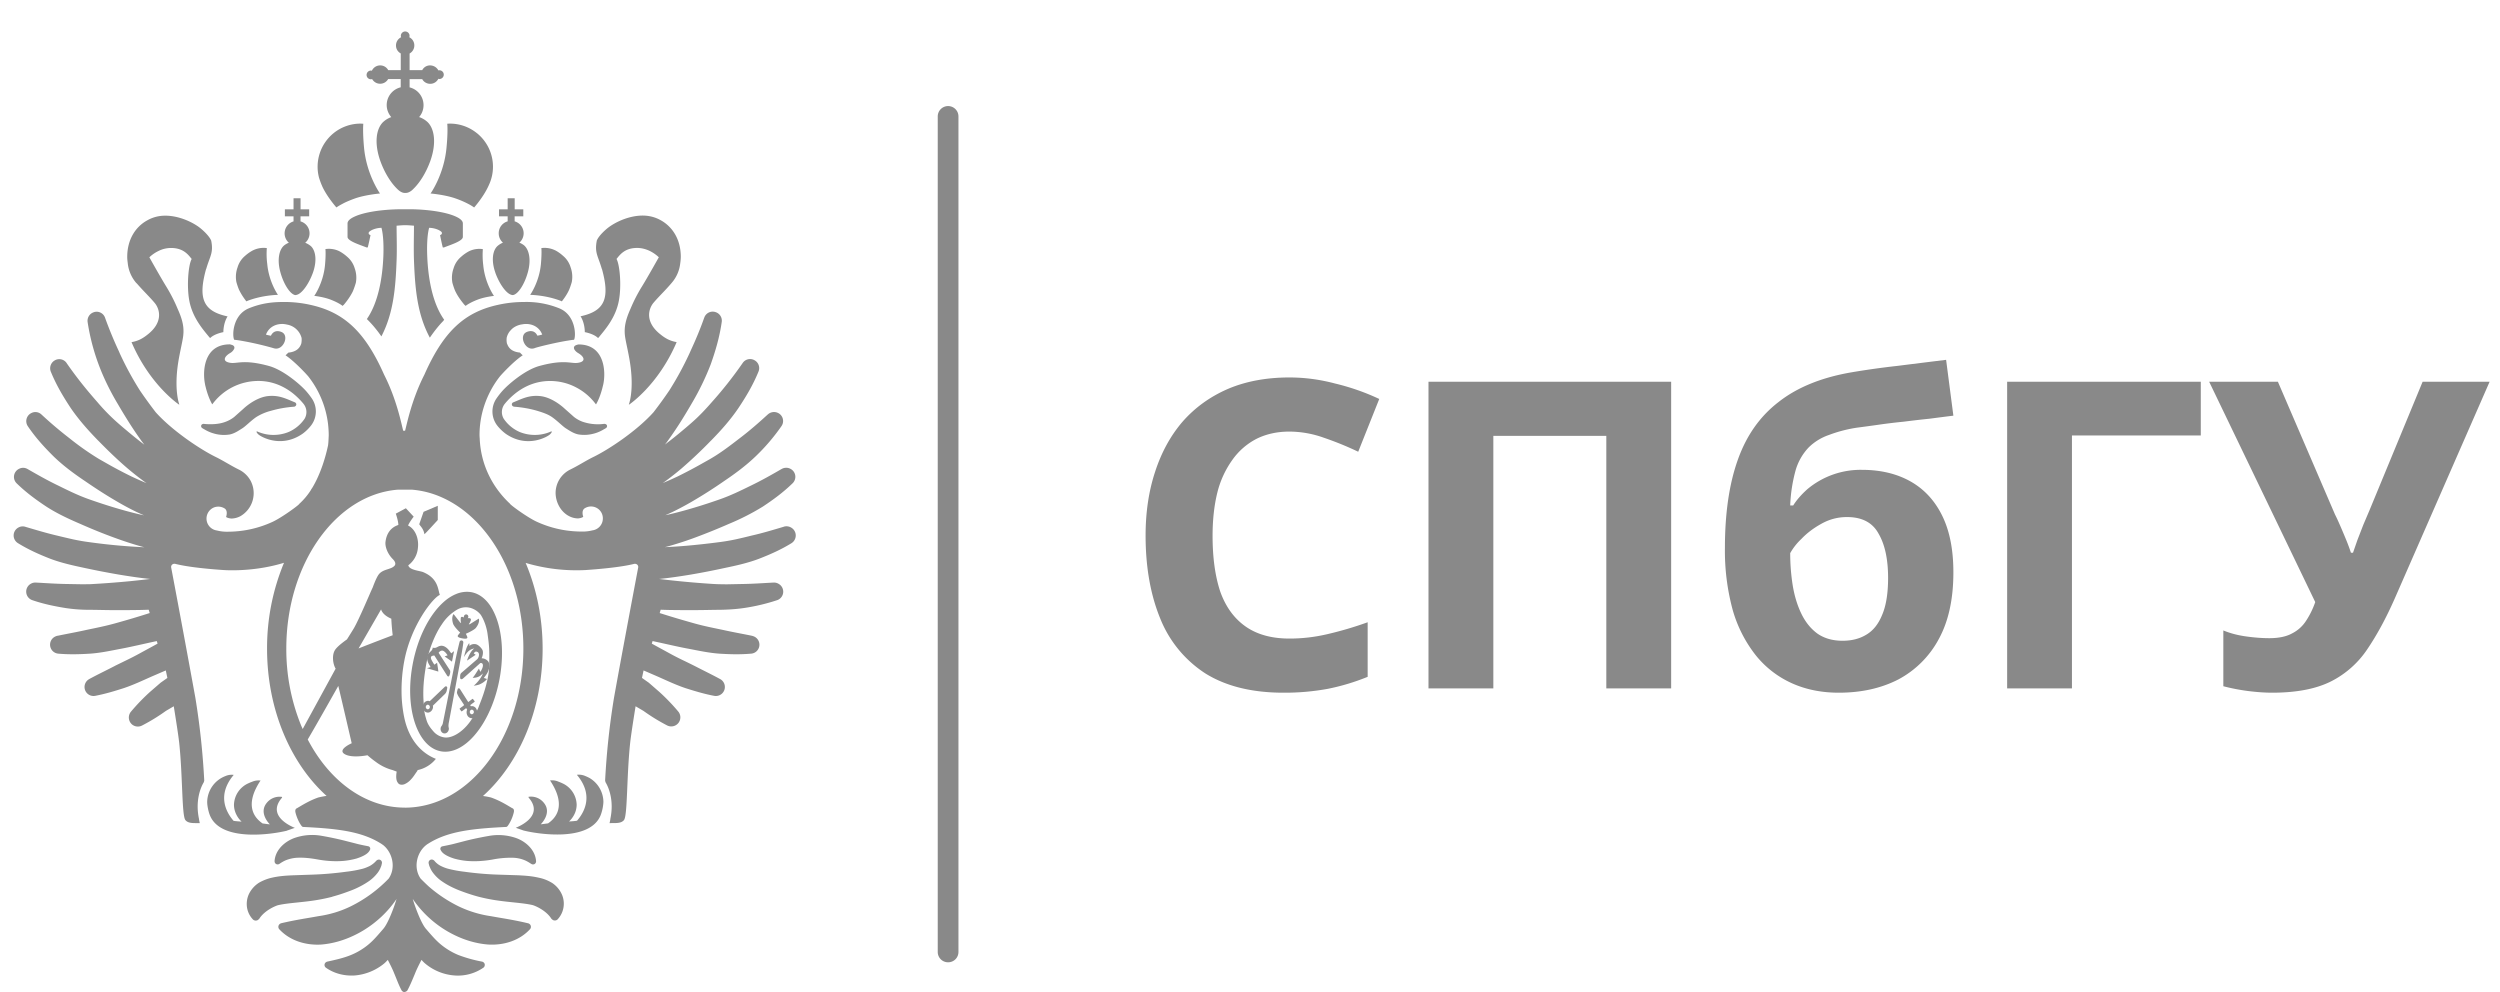 <svg xmlns="http://www.w3.org/2000/svg" width="63" height="25" fill="none">
    <path
        fill="#898989"
        d="M23.892 24.25a.26.26 0 0 1-.261-.261V2.934a.261.261 0 1 1 .522 0v21.054a.26.26 0 0 1-.261.262M8.106 4.66q.01.026.02.048c.124.264.352.52.352.52l.003-.003s.033-.024.1-.062l.078-.042q.108-.055.28-.118c.274-.097.637-.127.637-.127s-.339-.473-.402-1.155c-.036-.387-.021-.59-.018-.602q-.034-.003-.069-.004a1.08 1.08 0 0 0-.693.251 1.09 1.09 0 0 0-.356 1.107c.017.056.042.127.067.187M14.632 7.973c.11.176.105.397.105.397.002 0 .224.039.334.149l.02-.02c.15-.186.427-.49.506-.931.066-.36.024-.863-.052-1.024l-.008-.02c.072-.083.19-.276.518-.276.12 0 .228.033.315.074.144.07.232.161.232.161s-.282.506-.431.746a4 4 0 0 0-.284.556c-.126.28-.16.467-.139.668.019.17.108.492.146.816.075.622-.048.926-.048.926l.008-.005-.003.008s.735-.487 1.2-1.575l-.006-.001V8.62a.8.8 0 0 1-.216-.07 1 1 0 0 1-.174-.114c-.41-.315-.318-.65-.185-.808q.057-.067.119-.133c.103-.11.215-.222.332-.36a.9.9 0 0 0 .221-.5q.012-.078.014-.16c0-.457-.222-.768-.504-.924a.9.9 0 0 0-.295-.105c-.315-.055-.701.064-.983.256-.107.073-.284.236-.334.359-.061.308.03.387.123.706q.004.008.008.018c.193.708.093 1.051-.544 1.186zM11.475 7.34c.083.177.235.348.235.348l.001-.001.023.022s.083-.073.302-.158c.18-.07.412-.094.412-.094s-.227-.317-.27-.774a2 2 0 0 1-.01-.404h-.006v-.002a.6.6 0 0 0-.344.055 1 1 0 0 0-.199.14.6.6 0 0 0-.189.29.7.7 0 0 0-.03.362c.002.011.04.143.075.217zM12.482 6.871c.099.274.26.504.387.552a.14.14 0 0 0 .054.013c.13-.015.302-.277.385-.598.078-.3.025-.552-.106-.659a.5.5 0 0 0-.097-.057l-.018-.006a.313.313 0 0 0-.118-.538v-.127h.218v-.176h-.217v-.279h-.177v.279h-.218v.176h.218v.127a.31.31 0 0 0-.225.303c0 .093.04.175.106.234a.5.5 0 0 0-.143.09c-.121.118-.152.373-.048.666M13.367 7.431s.386.003.773.154l.018.01c.052-.066.127-.17.177-.278.034-.073.074-.205.075-.216a.7.7 0 0 0-.03-.363.6.6 0 0 0-.19-.29 1 1 0 0 0-.198-.14h-.003l-.002-.001a.6.6 0 0 0-.345-.055c.002.002.013.139-.011.404-.043.457-.27.773-.27.773h.006l-.001.001zM10.85 4.876s.363.03.636.127a2.4 2.4 0 0 1 .36.16c.066.038.098.063.098.063l.005.002s.226-.256.35-.52q.011-.021.022-.048a1.076 1.076 0 0 0 .102-.457c0-.337-.152-.637-.392-.837l-.013-.01a1.08 1.08 0 0 0-.68-.241q-.034 0-.068.004c.004.011.02.215-.018.602-.063.683-.402 1.155-.402 1.155"
    />
    <path
        fill="#898989"
        d="M11.09 5.926s.042.213.068.308l.027.003c.162-.066.479-.16.479-.267v-.34c0-.062-.063-.12-.172-.17-.224-.105-.643-.178-1.12-.187h-.276c-.492.005-.934.078-1.164.187-.11.05-.174.108-.174.17v.34c0 .106.32.201.482.267l.028-.003c.025-.095.069-.308.069-.308s-.035-.014-.042-.029c-.019-.043.017-.067.076-.1a.6.6 0 0 1 .242-.056c.05.186.058.479.047.731-.022.504-.117 1.137-.415 1.568.113.11.239.253.366.437.31-.595.358-1.245.383-1.914.012-.295 0-.64 0-.876.029 0 .125-.012.22-.012s.19.012.218.012c0 .237-.01.581 0 .876.027.681.075 1.343.4 1.946q.177-.257.338-.42l.023-.032c-.307-.431-.404-1.074-.426-1.585-.011-.251-.004-.544.047-.731a.6.6 0 0 1 .242.056c.06.033.095.057.075.1-.007.015-.042.029-.042.029zM15.253 10.685l-.005-.002q-.007-.002-.014-.002h-.008l-.052.006a1.2 1.2 0 0 1-.49-.058.8.8 0 0 1-.217-.12l-.228-.202c-.13-.122-.376-.301-.63-.326-.287-.029-.47.077-.675.158a.055.055 0 0 0-.002.102.1.1 0 0 0 .024.008q.305.023.58.103c.137.042.272.085.38.162.14.1.262.228.343.28.105.066.198.13.318.154a.9.9 0 0 0 .382-.02q.007 0 .016-.004.05-.013.096-.032a1 1 0 0 0 .124-.06l.004-.003c.026-.015.052-.027.075-.044q0 0 .003-.002a.06.06 0 0 0 .021-.05.055.055 0 0 0-.046-.048"
    />
    <path
        fill="#898989"
        d="M14.466 8.786c.013.04.056.084.105.112.154.09.208.22-.022.247-.167.02-.341-.092-.959.078-.362.1-.789.467-.937.636a2 2 0 0 0-.138.177.58.58 0 0 0 .014.686c.092.118.195.195.225.216.542.368 1.051.063 1.107.007.044-.044.047-.062.039-.074q-.002 0-.004-.002c-.002-.001-.173.091-.413.091a1 1 0 0 1-.392-.076.94.94 0 0 1-.396-.33.33.33 0 0 1 .031-.384c.09-.11.201-.213.305-.29.232-.17.5-.274.81-.279h.022a1.4 1.4 0 0 1 .65.159c.199.102.371.249.503.428v-.003l.004.005c.051-.086.108-.216.156-.398l.025-.1c.069-.305.048-1.012-.622-1.012-.012 0-.025.006-.037.009-.07.02-.088.058-.075.098zM3.444 7.138c.118.137.23.249.333.36q.06.064.118.132c.134.158.227.493-.185.808a1 1 0 0 1-.173.113.8.8 0 0 1-.217.07v.001l-.005.002c.465 1.088 1.2 1.574 1.2 1.574l-.003-.007.008.005s-.122-.304-.048-.926c.039-.324.128-.647.146-.816.022-.2-.012-.387-.14-.668a4 4 0 0 0-.283-.556c-.148-.24-.431-.746-.431-.746s.088-.092.232-.16a.7.7 0 0 1 .315-.075c.329 0 .447.193.519.276l-.009.02c-.075.16-.117.664-.052 1.024.08.441.357.745.507.93l.02.02c.11-.11.331-.149.333-.149 0 0-.005-.22.106-.397-.638-.134-.737-.477-.544-1.186q.004-.009.008-.018c.093-.319.185-.397.123-.705-.05-.123-.227-.286-.334-.36-.282-.192-.668-.31-.983-.256a.9.9 0 0 0-.296.106c-.282.155-.503.467-.503.924 0 .055.008.108.014.16a.9.9 0 0 0 .22.5zM7.92 7.456s.23.025.412.095c.219.085.302.158.302.158l.022-.023.002.002s.151-.171.235-.349a2 2 0 0 0 .075-.216.7.7 0 0 0-.03-.363.6.6 0 0 0-.19-.29 1 1 0 0 0-.198-.14.6.6 0 0 0-.345-.054v.002H8.2c.003.002.014.14-.01.404-.044.457-.27.773-.27.773M7.445 7.436a.2.2 0 0 0 .054-.013c.126-.048.288-.278.387-.552.104-.292.073-.547-.048-.665a.5.5 0 0 0-.147-.088.313.313 0 0 0-.118-.539v-.128h.218v-.176h-.217v-.278h-.177v.278h-.218v.176h.218v.128a.315.315 0 0 0-.117.539l-.017.005a.5.5 0 0 0-.097.057c-.132.106-.184.358-.106.658.083.321.255.583.385.599M6.032 7.317c.05.107.126.212.177.278l.018-.01c.386-.151.773-.154.773-.154l-.002-.001h.006s-.226-.317-.269-.774a2 2 0 0 1-.011-.404.6.6 0 0 0-.345.055l-.002.002h-.003a1 1 0 0 0-.2.14.6.6 0 0 0-.188.29.7.7 0 0 0-.03.363c.001.01.04.142.075.216zM7.41 10.249a.04.04 0 0 0 .024-.008.06.06 0 0 0 .033-.054.06.06 0 0 0-.035-.048c-.205-.081-.388-.187-.675-.158-.254.026-.5.204-.63.326l-.228.203a.8.8 0 0 1-.217.12c-.142.055-.314.068-.49.057l-.052-.005h-.022q-.003 0-.005.003a.054.054 0 0 0-.045.049.06.06 0 0 0 .024.051q.036.024.075.044l.004.003q.059.034.124.06.046.019.096.032l.016.005a.9.9 0 0 0 .382.02c.12-.025.214-.09.318-.156.081-.05.203-.179.344-.279a1.3 1.3 0 0 1 .378-.162q.276-.08.581-.103"
    />
    <path
        fill="#898989"
        d="m5.167 9.69.025.1c.049.182.106.312.156.399l.004-.005v.002A1.44 1.44 0 0 1 6.506 9.6h.023c.31.005.576.109.81.28.103.076.213.18.304.29a.33.33 0 0 1 .032.384.94.94 0 0 1-.397.33 1 1 0 0 1-.391.076c-.241 0-.412-.093-.413-.091q-.003 0-.004.002c-.009.011-.006.03.039.074.055.055.564.36 1.106-.008.03-.02.133-.097.225-.216a.58.58 0 0 0 .014-.686 2 2 0 0 0-.137-.176c-.149-.17-.576-.536-.938-.636-.617-.17-.792-.059-.959-.078-.23-.027-.175-.158-.022-.248a.24.24 0 0 0 .105-.112c.013-.04-.003-.08-.075-.098-.012-.003-.025-.009-.037-.009-.67 0-.69.707-.622 1.012zM13.326 20.067l.002.008h.004q-.003-.003-.006-.008M10.565 13.21c.022.044.11.115.13.251.001.014.337-.357.337-.357v-.358l-.358.152zM8.374 22.596c.163-.043.31-.094.468-.154q.117-.044.232-.104.118-.06.23-.138a1 1 0 0 0 .202-.192.6.6 0 0 0 .075-.12l.028-.068.014-.058v-.003a.078.078 0 0 0-.104-.092.1.1 0 0 0-.037.024.6.6 0 0 1-.158.128 1 1 0 0 1-.18.072 3 3 0 0 1-.422.077 8.404 8.404 0 0 1-.89.074l-.465.016c-.161.008-.33.017-.521.061a1.2 1.2 0 0 0-.315.123.7.7 0 0 0-.263.298.6.6 0 0 0-.039.353.56.56 0 0 0 .143.275c.03.032.076.038.113.023.013-.005.046-.034.046-.034.133-.216.42-.332.475-.346.231-.054.562-.068.88-.115q.244-.035.487-.097zM6.92 21.7a.077.077 0 0 0 .12.07l.002-.002h.002l.025-.017a1 1 0 0 1 .111-.063.9.9 0 0 1 .343-.074c.156-.004.314.014.496.047.197.035.419.052.634.034q.163-.014.331-.06c.056-.019.113-.038.17-.068h.002l.004-.002c.053-.03.127-.068.165-.151a.064.064 0 0 0-.047-.089s-.218-.041-.307-.067l-.278-.071a8 8 0 0 0-.575-.122 1.35 1.35 0 0 0-.714.058q-.045.018-.089.04c-.204.106-.38.295-.396.537M7.233 20.93c.01-.002.138-.048.198-.068H7.43c.002 0-.75-.273-.323-.76l.001-.019s-.002-.003-.004-.001a.41.41 0 0 0-.386.156c-.204.255.076.53.083.536-.042-.003-.142-.018-.184-.023-.181-.125-.484-.431-.051-1.082l-.033-.002a.4.4 0 0 0-.181.034 1 1 0 0 0-.097.04.61.61 0 0 0-.359.54c0 .096.027.185.07.266a.6.6 0 0 0 .122.158c-.033-.003-.17-.012-.203-.021-.198-.229-.417-.656.005-1.157l-.033-.003a.4.4 0 0 0-.181.035.711.711 0 0 0-.455.652c0 .096.034.251.069.336.277.681 1.587.475 1.942.386zM13.897 22.241a1 1 0 0 0-.316-.122c-.192-.045-.36-.053-.52-.062l-.465-.015a8 8 0 0 1-.89-.074 3 3 0 0 1-.423-.078 1 1 0 0 1-.18-.071.5.5 0 0 1-.158-.129.1.1 0 0 0-.037-.024.07.07 0 0 0-.047-.004.08.08 0 0 0-.058.097v.002l.015.058.029.068a.6.6 0 0 0 .075.12q.088.113.2.192.114.08.23.139.117.059.233.104c.158.06.305.11.468.154q.245.063.488.097c.318.047.648.061.88.115.055.014.341.13.475.346 0 0 .033.03.045.034a.1.1 0 0 0 .114-.023.58.58 0 0 0 .103-.628.68.68 0 0 0-.262-.298zM11.269 21.566l.003.001c.059.031.115.05.172.069q.167.046.331.06c.215.017.437 0 .634-.035a2.4 2.4 0 0 1 .496-.046.84.84 0 0 1 .343.074 1 1 0 0 1 .111.063l.025.016h.001l.003.002a.077.077 0 0 0 .121-.069c-.016-.241-.192-.43-.396-.536a1 1 0 0 0-.09-.04 1.35 1.35 0 0 0-.713-.058 8 8 0 0 0-.575.121l-.278.072c-.089.025-.307.067-.307.067l-.015.004a.063.063 0 0 0-.032.085c.038.081.112.12.165.15z"
    />
    <path
        fill="#898989"
        d="M14.859 19.607a1 1 0 0 0-.107-.05.4.4 0 0 0-.215-.032c.422.5.203.928.005 1.156-.033.01-.17.018-.202.021q.074-.07.122-.158a.56.56 0 0 0 .07-.265.61.61 0 0 0-.36-.54 1 1 0 0 0-.096-.04.4.4 0 0 0-.215-.032c.433.65.132.957-.05 1.082-.043.005-.143.02-.185.023.008-.006.288-.282.083-.536a.413.413 0 0 0-.386-.157s-.002.004-.004.002l.002.019c.427.487-.326.759-.323.76h-.002l.198.069c.355.09 1.665.296 1.942-.385a1.1 1.1 0 0 0 .07-.337.71.71 0 0 0-.349-.601zM12.417 15.368c-.136-.249-.326-.412-.557-.448a.7.7 0 0 0-.374.053l-.024.01a1.1 1.1 0 0 0-.273.18c-.36.315-.666.898-.793 1.595-.122.666-.052 1.282.155 1.69.137.27.333.45.576.488.238.037.483-.069.706-.277.344-.321.634-.888.758-1.561.125-.687.047-1.324-.175-1.73m-1.637 1.184c.138-.527.353-.814.353-.814a1.14 1.14 0 0 1 .4-.382.44.44 0 0 1 .4-.008.5.5 0 0 1 .185.148l.023.038.029.055a1.3 1.3 0 0 1 .114.363c.051.362.05.414.046.795 0 .021-.01.164-.012.186-.018.143-.075.441-.241.843-.05.157-.164.3-.16.302-.196.333-.5.53-.709.506a.45.45 0 0 1-.296-.166c-.145-.165-.157-.255-.18-.33-.048-.157-.041-.236-.05-.318-.037-.409.008-.71.052-.985.006-.037.024-.13.037-.19l.008-.04M10.808 16.543l.008-.04z"
    />
    <path
        fill="#898989"
        d="M20.043 13.427a.23.23 0 0 0-.113-.136.23.23 0 0 0-.173-.02l-.01.004c-.26.077-.532.16-.8.22a13 13 0 0 1-.4.095 5 5 0 0 1-.406.07q-.42.056-.842.093c-.18.015-.364.028-.543.035l.078-.02q.116-.032.23-.068.228-.07.448-.152.44-.163.865-.35a6 6 0 0 0 .848-.433c.266-.176.516-.36.75-.588a.226.226 0 0 0-.062-.366.23.23 0 0 0-.213.006l-.01.005c-.246.143-.507.29-.767.415-.263.129-.513.252-.793.349q-.422.149-.846.268-.212.06-.423.109l-.095.02a5 5 0 0 0 .209-.095q.229-.113.445-.238.43-.25.832-.53c.276-.186.55-.389.79-.62a5 5 0 0 0 .653-.764.225.225 0 0 0-.094-.332.23.23 0 0 0-.248.037l-.009.007c-.22.202-.458.41-.7.593-.243.188-.48.37-.746.524q-.075.043-.151.085-.332.19-.67.356l-.13.06a6 6 0 0 1-.247.107l.045-.03a8.004 8.004 0 0 0 .423-.332q.394-.34.746-.705l.01-.009c.25-.255.484-.519.682-.81.196-.293.372-.589.509-.925a.226.226 0 0 0-.079-.27l-.004-.002a.224.224 0 0 0-.314.054l-.007.01a10 10 0 0 1-.777.984c-.148.17-.301.333-.466.48q-.123.11-.25.215a10 10 0 0 1-.462.37q.038-.045.072-.094.193-.268.363-.541.118-.19.23-.383a6.6 6.6 0 0 0 .487-.998c.125-.35.226-.697.28-1.075a.225.225 0 0 0-.148-.244h-.001l-.004-.002a.225.225 0 0 0-.287.137l-.004.01c-.095.27-.21.546-.333.811q-.028.065-.058.128a8 8 0 0 1-.456.839l-.03.048q-.191.281-.397.548c-.42.47-1.129.94-1.513 1.127-.186.09-.377.216-.568.309l-.009.005a.66.66 0 0 0-.379.588c0 .246.134.483.335.588a.5.5 0 0 0 .22.06q.019 0 .035-.003c.069-.008.107-.037.107-.037s-.054-.144.028-.209a.298.298 0 0 1 .466.25c0 .155-.115.28-.262.3a1 1 0 0 1-.278.03q-.255-.001-.497-.047a2.7 2.7 0 0 1-.63-.201c-.24-.11-.68-.434-.673-.453-.453-.421-.738-1-.763-1.641q-.004-.045-.005-.088a2.377 2.377 0 0 1 .12-.745c.09-.27.224-.52.395-.736.016-.02.094-.106.194-.206l.018-.017.003-.003c.11-.109.245-.23.359-.305l-.033-.029-.037-.039c-.209-.02-.283-.12-.317-.204l-.003-.007-.009-.02a.5.5 0 0 1-.006-.14.4.4 0 0 1 .1-.19.5.5 0 0 1 .06-.057.5.5 0 0 1 .21-.09l.056-.009.008-.001c.193-.02.385.064.461.262v.002a1 1 0 0 1-.121.028c-.04-.085-.106-.12-.183-.115a.3.3 0 0 0-.081.02.2.2 0 0 0-.047.028c-.124.106-.015.374.157.393a.2.2 0 0 0 .088-.013c.075-.03.555-.146.844-.19q.084-.015.142-.019l.004-.002c.05-.081.051-.616-.369-.79a2.2 2.2 0 0 0-.88-.161c-.237 0-.452.024-.672.073-.855.188-1.375.685-1.851 1.76-.323.635-.44 1.244-.486 1.412h-.047c-.048-.18-.163-.786-.481-1.412-.477-1.075-1-1.571-1.855-1.76a3 3 0 0 0-.674-.073c-.261 0-.549.023-.881.16-.42.175-.419.71-.368.79l.003.003q.057.005.142.018a8 8 0 0 1 .847.193q.045.015.085.01c.19-.02.303-.344.112-.419a.3.3 0 0 0-.081-.02c-.077-.005-.143.03-.183.116 0 0-.118-.022-.124-.03V8.43c.077-.199.269-.283.462-.263l.008.002q.03.003.057.01a.46.46 0 0 1 .37.337.5.5 0 0 1-.007.14l-.007.02-.003.007c-.035.084-.109.183-.317.203l-.07.068c.121.08.265.213.38.327.1.1.177.185.194.206a2.4 2.4 0 0 1 .497 1.2c.01.089.017.19.017.282q-.002.045-.004.09a2 2 0 0 1-.012.16c-.057.269-.177.705-.398 1.073l-.034.05h.003a1.7 1.7 0 0 1-.297.355c.007.018-.433.342-.672.453a2.703 2.703 0 0 1-1.127.249 1 1 0 0 1-.278-.031.303.303 0 0 1-.081-.577.3.3 0 0 1 .284.027c.083.065.029.21.029.21s.038.028.106.036q.017.003.036.003a.5.5 0 0 0 .22-.06.67.67 0 0 0 .26-.885.67.67 0 0 0-.304-.291l-.01-.005c-.19-.094-.38-.218-.568-.31-.383-.187-1.091-.657-1.512-1.126q-.206-.267-.398-.548l-.03-.048a8 8 0 0 1-.456-.84c-.02-.04-.037-.085-.057-.127a10 10 0 0 1-.333-.81l-.004-.011a.224.224 0 0 0-.287-.137l-.004.002a.226.226 0 0 0-.148.244 5.4 5.4 0 0 0 .409 1.392q.157.35.356.681.113.194.231.383.17.274.362.541l.072.095a11 11 0 0 1-.46-.37q-.128-.106-.251-.216a5 5 0 0 1-.466-.48q-.095-.108-.189-.219a10 10 0 0 1-.589-.766l-.006-.01a.224.224 0 0 0-.314-.053q-.002 0-.004.002a.23.23 0 0 0-.079.27c.137.336.313.632.508.926.2.29.433.553.684.81l.009.008c.236.242.482.48.746.705a8 8 0 0 0 .423.332l.045.03a7 7 0 0 1-.246-.106l-.132-.061a11 11 0 0 1-.67-.356l-.15-.085a7 7 0 0 1-.746-.524 10 10 0 0 1-.7-.593l-.009-.008a.22.22 0 0 0-.248-.036.227.227 0 0 0-.094.332c.193.286.413.527.652.764.24.232.514.435.79.62.27.186.545.364.833.53q.215.126.445.238.102.049.209.095l-.095-.02a10 10 0 0 1-.424-.109q-.425-.12-.845-.268c-.28-.097-.53-.22-.793-.35-.26-.124-.521-.272-.768-.414l-.009-.005a.22.22 0 0 0-.214-.006.226.226 0 0 0-.061.366c.234.228.484.412.75.588.264.171.563.31.848.432.285.126.57.243.865.35a9 9 0 0 0 .678.221q.04.011.078.02a15 15 0 0 1-1.385-.128 5 5 0 0 1-.407-.07q-.2-.045-.4-.094c-.267-.062-.539-.144-.8-.221l-.009-.003a.22.22 0 0 0-.173.018.227.227 0 0 0-.015.393c.263.163.532.283.813.393.278.106.588.174.871.234q.43.093.864.167c.26.043.515.082.788.11q-.25.03-.5.055a24 24 0 0 1-1.006.076l-.192.003-.39-.007c-.26-.003-.529-.022-.788-.036H.901a.22.22 0 0 0-.128.032.227.227 0 0 0 .038.41c.275.095.548.152.83.198a4 4 0 0 0 .643.046l.207.003q.415.01.83.004c.192-.002.233-.002.426-.009l.026.084c-.317.1-.533.165-.852.254-.248.07-.484.117-.73.168-.241.055-.493.099-.737.15h-.007a.3.3 0 0 0-.047.016.227.227 0 0 0 .068.435c.272.024.534.017.803 0 .267-.018.537-.078.792-.126.257-.048.634-.138.888-.191l.02.064c-.105.06-.334.182-.44.241a7 7 0 0 1-.317.164l-.315.154-.004.003c-.211.11-.43.214-.642.329l-.003.002a.227.227 0 0 0 .15.423c.25-.048.486-.119.725-.196.238-.08.47-.19.696-.29l.357-.154.04.189-.17.12-.261.226a5 5 0 0 0-.485.502.23.23 0 0 0 .024.323c.073.062.174.07.254.028l.003-.002h.001q.315-.163.596-.366l.199-.117c0 .005.109.66.138.932.089.847.063 1.821.155 1.936.076.094.227.073.363.077-.009-.032-.013-.062-.02-.094v-.01c-.097-.453.037-.789.12-.925q.001-.003.002-.008a.2.2 0 0 0 .01-.036 19 19 0 0 0-.223-2.082 462 462 0 0 0-.61-3.285.08.08 0 0 1 .023-.074.09.09 0 0 1 .078-.02c.33.084.87.133 1.219.156.26.017.883.015 1.523-.183a5.6 5.6 0 0 0-.427 2.165c0 1.535.595 2.894 1.5 3.71a2 2 0 0 0-.21.04c-.232.081-.415.2-.518.259l-.007.005-.02.01c-.035.02-.038.06-.03.099.025.111.086.25.146.332.014.018.026.035.049.037.846.042 1.469.106 1.968.424l.007.004q.02.015.04.028c.235.187.33.572.139.846a3.428 3.428 0 0 1-.952.697c-.265.13-.54.21-.821.25-.282.052-.563.09-.932.177h-.002a.1.1 0 0 0-.032.016.09.09 0 0 0-.038.095q.005.023.02.04c.27.293.67.409 1.055.387.291-.023.574-.107.832-.231q.13-.062.25-.136c.322-.199.597-.458.806-.763l.012-.02-.002.01c-.047.165-.204.598-.33.743s-.242.286-.376.396a1.7 1.7 0 0 1-.442.265c-.169.07-.363.116-.591.165h-.002a.1.1 0 0 0-.031.014.084.084 0 0 0-.005.14c.203.144.459.212.724.196a1.346 1.346 0 0 0 .742-.3c.035-.03.063-.06.094-.093.059.116.12.234.165.35.06.14.107.279.182.418.018.03.055.046.07.043 0 .003.06-.012.077-.043.076-.14.13-.279.189-.418.045-.116.106-.233.165-.35.03.031.058.064.093.092a1.3 1.3 0 0 0 .743.301 1.13 1.13 0 0 0 .724-.196.08.08 0 0 0 .033-.051.08.08 0 0 0-.038-.09.1.1 0 0 0-.03-.013h-.003a3.5 3.5 0 0 1-.59-.165 1.74 1.74 0 0 1-.442-.265c-.135-.11-.251-.25-.378-.396-.125-.145-.282-.578-.329-.743l-.002-.01.013.02a2.7 2.7 0 0 0 1.055.899c.258.124.541.208.832.23.385.023.784-.093 1.054-.386a.09.09 0 0 0-.017-.135.1.1 0 0 0-.032-.015h-.002c-.369-.088-.65-.126-.932-.178a2.8 2.8 0 0 1-.82-.25 3.5 3.5 0 0 1-.75-.5 6 6 0 0 1-.203-.197c-.191-.274-.097-.66.14-.846q.019-.015.039-.028l.007-.004c.498-.318 1.122-.382 1.968-.424.023-.001.035-.02.049-.037a1 1 0 0 0 .145-.332c.009-.04.006-.08-.029-.1q-.01-.003-.02-.01-.005-.001-.008-.004c-.103-.06-.287-.179-.52-.26a2 2 0 0 0-.2-.037c.908-.815 1.503-2.174 1.503-3.712 0-.784-.156-1.52-.428-2.162a4.5 4.5 0 0 0 1.516.18c.348-.024.889-.072 1.218-.155a.09.09 0 0 1 .079.02.08.08 0 0 1 .023.073c-.092.487-.417 2.21-.61 3.285a19 19 0 0 0-.223 2.082c0 .006.008.033.01.036l.001.008c.084.137.218.472.12.925v.01q-.007.047-.02.094c.136-.005.287.017.364-.077.091-.114.066-1.089.155-1.936.029-.271.137-.927.138-.932l.199.117q.282.203.596.366h.001l.003.002a.229.229 0 0 0 .278-.35 5 5 0 0 0-.485-.503l-.261-.227s-.134-.093-.17-.12l.04-.188.358.155c.226.1.457.21.695.29.239.076.476.148.726.195a.227.227 0 0 0 .15-.423l-.004-.002c-.21-.114-.43-.22-.642-.33q-.003 0-.004-.002-.158-.079-.315-.154a7 7 0 0 1-.317-.164c-.106-.059-.334-.181-.44-.241l.02-.064c.254.053.632.143.888.19.254.048.525.108.792.127.268.017.53.024.803 0a.226.226 0 0 0 .068-.435.3.3 0 0 0-.047-.015l-.007-.002c-.243-.05-.495-.094-.738-.149-.245-.051-.48-.097-.729-.168-.319-.09-.535-.154-.851-.254l.025-.084c.192.007.234.007.426.009q.415.005.83-.004l.207-.003q.108 0 .217-.006.216-.009.427-.04a5 5 0 0 0 .829-.197.226.226 0 0 0 .038-.41.22.22 0 0 0-.128-.033h-.009c-.259.014-.528.033-.788.036l-.39.008-.192-.003a5 5 0 0 1-.202-.01 24 24 0 0 1-1.304-.122c.273-.028.527-.066.788-.109q.435-.074.864-.168c.284-.059.593-.127.87-.234.283-.11.551-.229.814-.391a.23.23 0 0 0 .098-.258zm-9.84 6.925h-.012c-1.007-.005-1.897-.684-2.436-1.717.25-.424.77-1.35.77-1.35.048.19.338 1.445.338 1.445s-.366.158-.18.272c.184.113.577.03.577.03s.1.09.207.165q.194.147.43.21l.1.038s-.037.174.018.264c.022.035.042.066.113.066q.03 0 .062-.012a.45.45 0 0 0 .152-.106c.085-.087.114-.15.178-.234q-.004-.006.005-.017a.8.8 0 0 0 .459-.283c-.366-.144-.676-.479-.795-1.032a3.3 3.3 0 0 1-.07-.655 4 4 0 0 1 .065-.759l.005-.027c.172-.907.733-1.599.896-1.658-.05-.117-.03-.412-.423-.575-.085-.035-.348-.05-.373-.172a.61.61 0 0 0 .242-.434c.031-.256-.077-.486-.248-.568.04-.094.142-.223.142-.223l-.197-.212-.04.021-.214.115s.065.185.064.285c-.17.056-.295.19-.324.428-.014.116.05.297.182.43.07.07.085.132.04.176-.096.097-.296.074-.4.224-.065.095-.143.315-.143.315-.049.098-.334.784-.473 1.026-.035.06-.177.285-.177.285s-.062.043-.131.098c-.057.045-.118.1-.155.148-.108.138-.065.386.001.491l-.83 1.521q-.048-.105-.047-.107a5.1 5.1 0 0 1-.366-1.922c0-2.13 1.244-3.877 2.808-4.002h.362a2.3 2.3 0 0 1 .756.197c1.188.53 2.048 2.035 2.048 3.806 0 2.211-1.34 4.01-2.988 4.01zm-.307-4.344s-.582.221-.86.333l.568-.985c.001.005.027.138.257.235a6 6 0 0 0 .035.417M9.347 1.998c.013 0 .02-.004.03-.006.041.07.113.118.202.118h.002c.086 0 .16-.047.201-.118h.316V2.2a.46.46 0 0 0-.353.449c0 .116.046.222.115.302a.6.6 0 0 0-.204.123c-.182.175-.227.544-.072.982.108.302.268.551.42.699q.106.109.201.107h.017c.062 0 .132-.033.2-.107.153-.148.313-.397.422-.699.156-.438.11-.807-.072-.982a.6.6 0 0 0-.21-.124.461.461 0 0 0-.24-.748v-.208h.318c.037.07.114.118.2.118h.003c.088 0 .165-.05.204-.127q.013.005.026.006a.11.11 0 1 0 0-.22q-.011 0-.025.004a.24.24 0 0 0-.205-.127h-.003a.22.22 0 0 0-.2.12h-.318v-.42a.23.23 0 0 0 .119-.203.23.23 0 0 0-.127-.207.1.1 0 0 0 .007-.035.11.11 0 0 0-.11-.11c-.06 0-.11.05-.11.11q0 .018.008.035a.23.23 0 0 0-.13.207c0 .092.048.161.12.202v.42h-.316a.23.23 0 0 0-.201-.119h-.003a.23.23 0 0 0-.207.133q-.014-.002-.024-.003a.11.11 0 0 0-.11.11c0 .063.05.11.11.11z"
    />
    <path
        fill="#898989"
        d="M12.289 16.653a.22.22 0 0 0-.153-.064c.028-.059.046-.14.026-.199a.2.2 0 0 0-.027-.046c-.067-.085-.122-.106-.149-.111-.018-.004-.107-.013-.153.047l-.008-.075a.5.5 0 0 0-.078.152c-.02.058-.057.202-.057.202.11-.174.168-.195.264-.22-.082.057-.148.189-.186.309l.219-.147-.049-.034c.026-.043.053-.062.101-.034q.026.015.031.053a.17.17 0 0 1-.042.124l-.395.341c-.03.025-.04.05-.037.131 0 .027.03.057.079.01l.423-.378c.02-.016.05-.002.06.012.025.036.01.11-.053.205l-.036-.081c-.036.048-.102.17-.158.23 0 0 .111.01.197-.056a1 1 0 0 0 .062-.054c-.07.18-.23.308-.232.31 0 0 .11-.011.168-.043a.5.5 0 0 0 .167-.126l-.08-.027c.04-.055.104-.123.13-.236q.03-.133-.034-.195M11.39 16.674l.052-.266-.07.056s-.054-.073-.07-.092q-.104-.116-.208-.096c-.077.015-.096.07-.191.044.003.072-.07.102-.112.16q-.06.086.002.228c.01.024.059.103.059.103l-.091.028.285.085c0-.03-.032-.223-.032-.223l-.066.049c-.026-.033-.037-.056-.054-.084-.027-.046-.044-.082-.03-.114.012-.028.059-.03.081-.034l.32.504c.015.03.045.032.055.011.03-.06.032-.128.017-.144l-.284-.438a.12.12 0 0 1 .067-.053c.04-.008.058.003.097.037.026.023.051.063.063.078l-.075.03c.056.038.153.105.183.13zM11.443 15.767c.042.063.117.141.153.173 0 0-.05.061-.057.073-.03.053.1.072.11.074.016.002.139.029.128-.03-.002-.015-.037-.086-.037-.086.044-.018.15-.069.212-.113l.034-.028c.12-.148.08-.242.08-.242l-.222.139c-.02.012-.032 0-.032 0 .02-.011.048-.079.053-.096.008-.027 0-.046-.034-.053-.03-.006-.044.004-.044.004l.009-.017.003-.007q.002-.005.003-.012v-.007a.056.056 0 0 0-.056-.056.06.06 0 0 0-.053.04q-.001 0-.002.004c-.002.012-.003.004.002.037 0 0-.01-.013-.04-.018-.033-.005-.04.009-.042.037-.001.018-.006.073.01.11 0 .001-.016.007-.03-.012l-.16-.207s-.07.074-.01.253c.004.011.017.031.023.04zM11.211 17.49a.17.17 0 0 0 .047-.087l.012-.065c.006-.037-.033-.056-.061-.03l-.37.353-.01.009-.028-.008a.1.1 0 0 0-.048.005.14.14 0 0 0-.048.027.165.165 0 0 0-.024.207q.032.047.086.055a.1.1 0 0 0 .077-.019l.018-.013c.033-.03.062-.09.046-.14zm-.43.385a.059.059 0 0 1 0-.117.059.059 0 0 1 0 .117M11.908 17.795a.1.1 0 0 0-.041.003l-.275-.433c-.02-.03-.054-.025-.06.01l-.01.037c-.008.045-.016.046.03.133l.22.338a.17.17 0 0 0 .013.159.13.13 0 0 0 .089.056.12.12 0 0 0 .099-.034l.001-.001a.17.17 0 0 0 .023-.211.13.13 0 0 0-.088-.057M11.89 18a.059.059 0 0 1 0-.117.059.059 0 0 1 0 .117M11.303 18.25l.294-1.585c.016-.093.066-.339.079-.478a.048.048 0 0 0-.095-.01c-.026.101-.086.362-.105.464l-.317 1.588a.2.2 0 0 1-.034.07.1.1 0 0 0-.02.051c-.011.063.026.122.083.131.056.01.111-.034.121-.097a.1.1 0 0 0 0-.043.2.2 0 0 1-.004-.09z"
    />
    <path
        fill="#898989"
        d="m11.903 17.614-.316.238a.012.012 0 0 0-.003.016l.04.054a.012.012 0 0 0 .017.002l.316-.237a.012.012 0 0 0 .003-.017l-.04-.054a.012.012 0 0 0-.017-.002M60.346 15.086q-.324.735-.692 1.277a2.4 2.4 0 0 1-.92.812q-.563.28-1.472.281-.282 0-.617-.043a5 5 0 0 1-.617-.12v-1.406q.26.108.574.151.314.044.584.044.357 0 .574-.12a.9.9 0 0 0 .357-.324q.141-.216.227-.466L55.671 9.62h1.732l1.439 3.345q.055.108.13.281.075.172.151.357.075.184.12.325h.053l.109-.314.151-.39.152-.357L61.05 9.62h1.688zM55.46 9.62v1.353h-3.247v6.375H50.58V9.62zM43.468 13.809q0-1.31.324-2.219.325-.92 1.029-1.46.703-.553 1.84-.748.573-.097 1.157-.162.596-.075 1.224-.152l.183 1.407q-.27.033-.595.076-.324.033-.66.076-.325.032-.628.076-.303.043-.552.075a3.4 3.4 0 0 0-.703.184 1.35 1.35 0 0 0-.509.314 1.4 1.4 0 0 0-.325.563 3.9 3.9 0 0 0-.14.898h.076q.129-.206.357-.41a2.087 2.087 0 0 1 1.375-.487q.703 0 1.222.291.52.293.801.866.282.574.281 1.429 0 1.006-.367 1.677a2.47 2.47 0 0 1-1.018 1.018q-.65.335-1.504.335-.65 0-1.18-.238a2.46 2.46 0 0 1-.909-.703 3.3 3.3 0 0 1-.584-1.148 5.7 5.7 0 0 1-.195-1.558m2.965 2.338q.347 0 .596-.152.26-.152.4-.498.15-.346.151-.93 0-.705-.238-1.115-.227-.423-.8-.422-.347 0-.65.173-.292.162-.498.379a1.5 1.5 0 0 0-.281.357q0 .421.065.822.065.39.216.704.152.314.4.498.26.184.64.184M35.998 17.348V9.62h6.115v7.728h-1.634v-6.364h-2.847v6.364zM32.495 10.876q-.465 0-.834.184a1.7 1.7 0 0 0-.606.53 2.4 2.4 0 0 0-.378.823q-.12.486-.12 1.093 0 .822.195 1.407.206.573.639.876t1.104.303q.476 0 .941-.108a9 9 0 0 0 1.029-.303v1.375a5.5 5.5 0 0 1-1.007.303 6 6 0 0 1-1.115.097q-1.19 0-1.97-.487a2.95 2.95 0 0 1-1.136-1.385q-.368-.899-.368-2.09 0-.875.238-1.6.239-.738.693-1.267.465-.53 1.136-.823.682-.292 1.559-.292.573 0 1.147.152.584.14 1.115.39l-.53 1.33a8 8 0 0 0-.877-.357 2.6 2.6 0 0 0-.855-.151"
    />
</svg>
